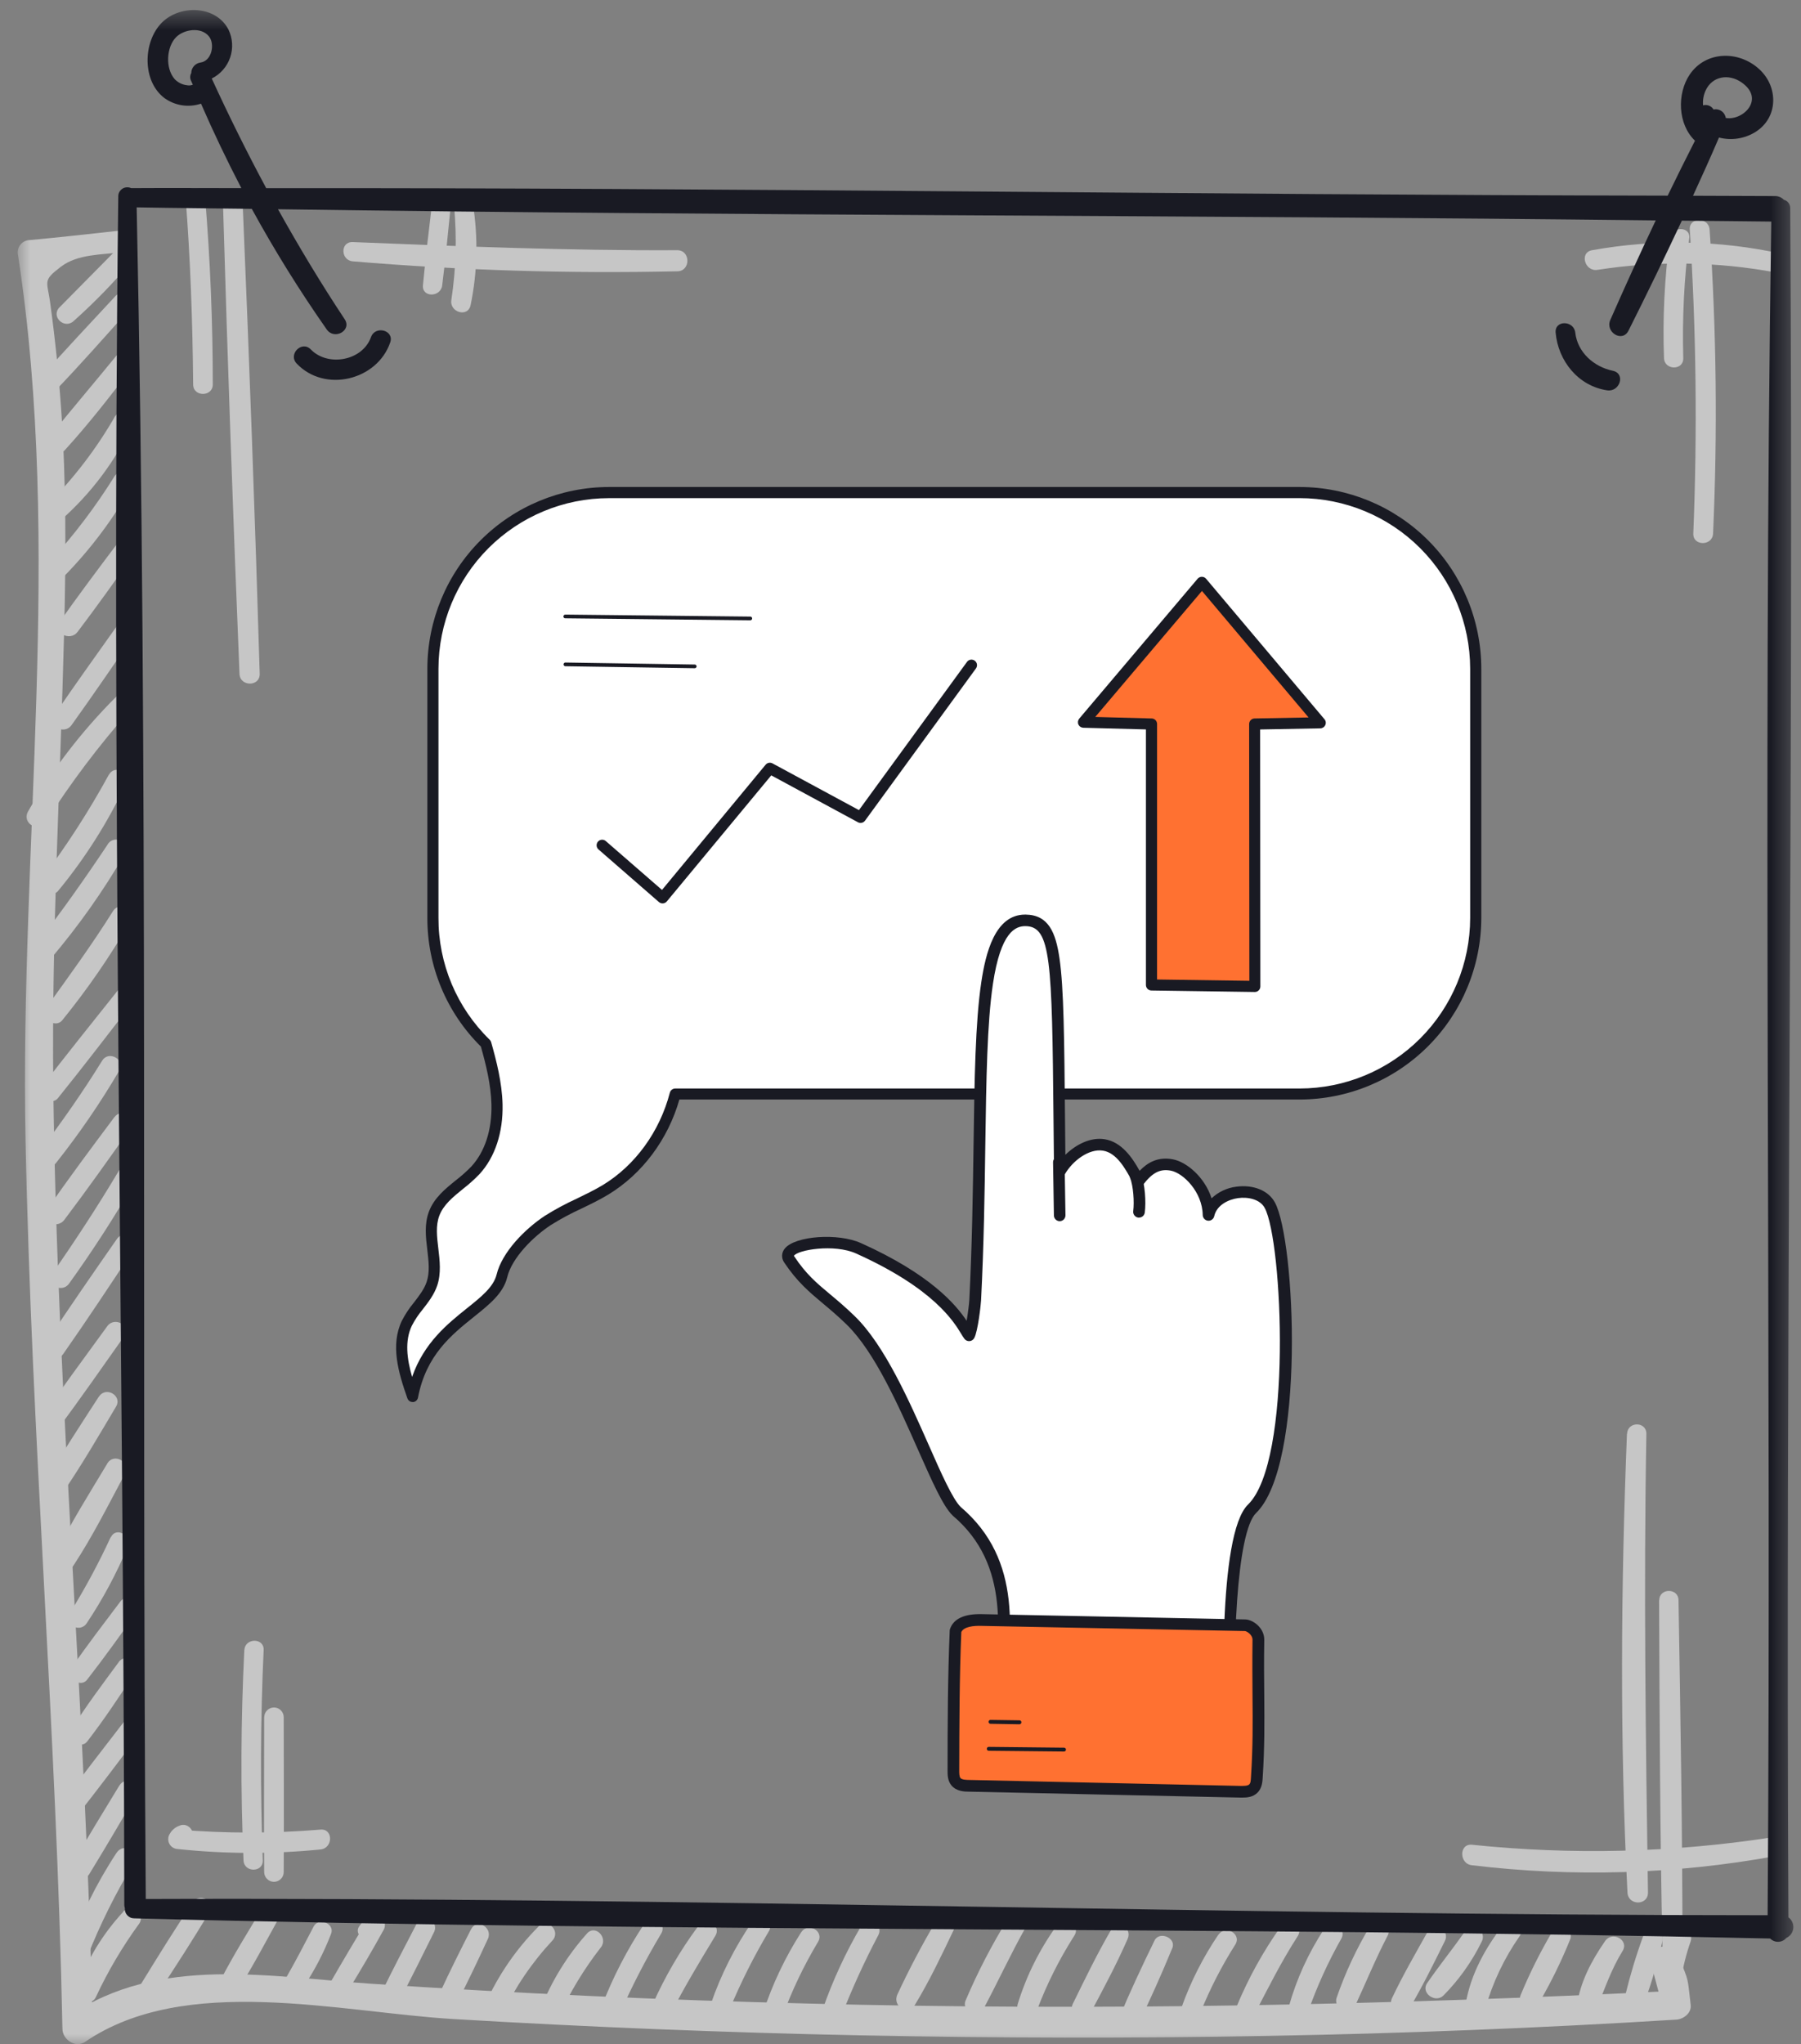 <svg width="89" height="101" viewBox="0 0 89 101" fill="none" xmlns="http://www.w3.org/2000/svg">
<rect x="0" y="0" width="89" height="101" fill="#808080" stroke="none"/>
<mask id="mask0_957_5026" style="mask-type:luminance" maskUnits="userSpaceOnUse" x="0" y="0" width="89" height="102">
<path d="M88.609 0.495H0.889V101.004H88.609V0.495Z" fill="white"/>
</mask>
<g mask="url(#mask0_957_5026)">
<path d="M6.026 11.385C4.511 11.55 2.995 11.723 1.48 11.861C1.387 11.862 1.296 11.884 1.212 11.925C1.129 11.967 1.056 12.027 1 12.101C0.943 12.175 0.904 12.26 0.885 12.352C0.867 12.443 0.869 12.537 0.893 12.627C3.105 27.08 0.969 41.822 1.262 56.367C1.557 71.005 2.795 85.605 3.085 100.242C3.085 100.775 3.726 101.221 4.21 100.889C9.169 97.502 16.768 99.427 22.401 99.764C29.106 100.163 35.819 100.432 42.538 100.571C55.968 100.847 69.418 100.626 82.837 99.793C83.181 99.772 83.588 99.484 83.55 99.079C83.377 97.653 83.49 97.986 82.939 96.647C82.602 95.83 81.252 96.184 81.589 97.017C81.77 97.704 81.952 98.391 82.136 99.079L82.85 98.366C68.525 99.079 54.204 99.369 39.866 98.997C32.688 98.823 25.522 98.498 18.369 98.022C13.374 97.684 7.841 96.594 3.447 99.597L4.572 100.244C4.272 84.695 2.814 69.201 2.633 53.656C2.548 46.159 2.983 38.699 3.169 31.211C3.261 27.536 3.276 23.848 3.019 20.178C2.899 18.453 2.722 16.736 2.488 15.026C2.34 13.861 2.073 13.893 3.015 13.175C3.838 12.547 5.04 12.59 6.022 12.462C6.688 12.372 6.711 11.318 6.022 11.391L6.026 11.385Z" fill="#C6C6C6"/>
<path d="M5.889 12.202C4.907 13.193 3.929 14.19 2.945 15.182C2.495 15.632 3.17 16.284 3.632 15.87C4.675 14.939 5.65 13.935 6.548 12.866C6.934 12.403 6.311 11.754 5.873 12.191L5.889 12.202Z" fill="#C6C6C6"/>
<path d="M5.705 14.63C4.478 15.957 3.23 17.266 2.04 18.625C1.628 19.099 2.292 19.769 2.727 19.312C3.986 18.004 5.175 16.645 6.381 15.306C6.791 14.851 6.125 14.179 5.705 14.63Z" fill="#C6C6C6"/>
<path d="M5.762 17.563C4.677 18.89 3.567 20.196 2.489 21.528C2.092 22.019 2.755 22.717 3.202 22.243C4.391 20.939 5.467 19.556 6.532 18.153C6.839 17.713 6.109 17.148 5.762 17.563Z" fill="#C6C6C6"/>
<path d="M5.705 20.536C4.779 22.155 3.641 23.644 2.321 24.963C1.859 25.42 2.559 26.1 3.035 25.677C4.502 24.376 5.691 22.792 6.531 21.02C6.783 20.474 6.027 20.007 5.713 20.544L5.705 20.536Z" fill="#C6C6C6"/>
<path d="M5.653 23.543C4.725 25.032 3.663 26.434 2.481 27.73C2.054 28.206 2.733 28.903 3.196 28.444C4.483 27.127 5.592 25.648 6.496 24.045C6.53 23.99 6.552 23.929 6.56 23.865C6.57 23.801 6.566 23.736 6.55 23.674C6.535 23.611 6.507 23.552 6.468 23.5C6.43 23.448 6.381 23.405 6.325 23.372C6.27 23.339 6.209 23.317 6.145 23.308C6.081 23.299 6.016 23.302 5.954 23.318C5.891 23.334 5.832 23.362 5.781 23.401C5.729 23.44 5.685 23.488 5.653 23.543Z" fill="#C6C6C6"/>
<path d="M5.719 26.962C4.786 28.2 3.856 29.443 2.961 30.71C2.581 31.25 3.452 31.729 3.834 31.222C4.771 29.985 5.67 28.724 6.568 27.458C6.938 26.937 6.092 26.467 5.719 26.962Z" fill="#C6C6C6"/>
<path d="M5.791 30.913C4.749 32.383 3.695 33.846 2.683 35.335C2.32 35.863 3.158 36.339 3.532 35.833C4.583 34.37 5.596 32.877 6.623 31.396C6.978 30.887 6.148 30.413 5.797 30.92L5.791 30.913Z" fill="#C6C6C6"/>
<path d="M5.731 34.438C4.039 36.127 2.577 38.031 1.382 40.101C1.061 40.679 1.903 41.16 2.262 40.615C3.499 38.676 4.885 36.837 6.409 35.115C6.823 34.663 6.17 33.995 5.731 34.438Z" fill="#C6C6C6"/>
<path d="M5.379 38.279C4.405 40.062 3.303 41.772 2.082 43.396C1.737 43.853 2.514 44.457 2.879 44.013C4.202 42.407 5.32 40.644 6.209 38.763C6.469 38.213 5.684 37.73 5.381 38.287L5.379 38.279Z" fill="#C6C6C6"/>
<path d="M5.325 41.72C4.2 43.407 3.031 45.067 1.783 46.67C1.388 47.174 2.071 47.895 2.497 47.383C3.872 45.768 5.099 44.034 6.164 42.2C6.478 41.656 5.669 41.194 5.327 41.711L5.325 41.72Z" fill="#C6C6C6"/>
<path d="M5.583 45.022C4.552 46.665 3.414 48.228 2.279 49.801C1.942 50.262 2.708 50.856 3.075 50.414C4.325 48.876 5.452 47.24 6.443 45.523C6.77 44.971 5.924 44.482 5.583 45.022Z" fill="#C6C6C6"/>
<path d="M5.803 48.962C4.559 50.525 3.308 52.079 2.09 53.663C1.753 54.104 2.511 54.693 2.863 54.26C4.091 52.738 5.279 51.184 6.477 49.639C6.849 49.163 6.188 48.48 5.803 48.962Z" fill="#C6C6C6"/>
<path d="M5.047 52.412C4.096 53.951 3.065 55.426 1.976 56.862C1.633 57.312 2.406 57.914 2.764 57.47C3.912 56.023 4.958 54.498 5.893 52.904C6.213 52.362 5.376 51.877 5.048 52.412H5.047Z" fill="#C6C6C6"/>
<path d="M5.663 55.186C4.529 56.706 3.385 58.224 2.319 59.784C1.953 60.317 2.794 60.774 3.172 60.283C4.312 58.775 5.411 57.222 6.498 55.683C6.86 55.171 6.023 54.708 5.663 55.195V55.186Z" fill="#C6C6C6"/>
<path d="M5.861 57.869C4.832 59.603 3.724 61.285 2.578 62.947C2.224 63.464 3.054 63.932 3.414 63.423C4.592 61.786 5.686 60.091 6.691 58.343C7.005 57.807 6.175 57.33 5.861 57.867V57.869Z" fill="#C6C6C6"/>
<path d="M5.773 61.225C4.583 62.936 3.393 64.642 2.252 66.388C1.893 66.941 2.756 67.425 3.127 66.898C4.316 65.201 5.468 63.455 6.614 61.723C6.971 61.19 6.129 60.712 5.773 61.225Z" fill="#C6C6C6"/>
<path d="M5.301 65.53C4.187 67.065 3.051 68.59 1.982 70.155C1.623 70.681 2.458 71.14 2.827 70.648C3.963 69.13 5.043 67.57 6.14 66.021C6.501 65.507 5.664 65.029 5.301 65.53Z" fill="#C6C6C6"/>
<path d="M4.889 69.003C3.997 70.384 3.089 71.754 2.272 73.184C1.946 73.761 2.796 74.237 3.145 73.699C4.068 72.341 4.894 70.916 5.733 69.506C6.059 68.96 5.229 68.482 4.889 69.011V69.003Z" fill="#C6C6C6"/>
<path d="M5.301 72.32C4.411 73.801 3.491 75.257 2.725 76.811C2.689 76.871 2.667 76.937 2.657 77.006C2.648 77.075 2.652 77.145 2.67 77.212C2.687 77.279 2.718 77.342 2.76 77.397C2.802 77.453 2.855 77.499 2.915 77.534C3.036 77.604 3.18 77.624 3.315 77.588C3.451 77.552 3.567 77.465 3.638 77.344C4.59 75.891 5.358 74.354 6.174 72.824C6.478 72.253 5.638 71.758 5.301 72.315V72.32Z" fill="#C6C6C6"/>
<path d="M5.471 75.95C4.875 77.245 4.198 78.502 3.446 79.713C3.115 80.253 3.939 80.726 4.286 80.206C5.077 79.02 5.753 77.762 6.303 76.447C6.541 75.885 5.732 75.394 5.473 75.972L5.471 75.95Z" fill="#C6C6C6"/>
<path d="M5.939 79.146C5.13 80.226 4.306 81.284 3.537 82.409C3.228 82.859 3.962 83.437 4.303 82.998C5.157 81.903 5.968 80.765 6.769 79.64C7.13 79.127 6.29 78.661 5.939 79.146Z" fill="#C6C6C6"/>
<path d="M5.866 82.13C5.069 83.212 4.25 84.299 3.535 85.438C3.242 85.914 3.966 86.495 4.315 86.04C5.166 84.943 5.932 83.773 6.694 82.617C7.044 82.089 6.218 81.639 5.861 82.13H5.866Z" fill="#C6C6C6"/>
<path d="M6.242 84.924C5.145 86.352 4.041 87.758 2.979 89.206C2.653 89.647 3.4 90.23 3.742 89.797C4.856 88.388 5.933 86.954 7.016 85.515C7.346 85.077 6.587 84.484 6.247 84.922L6.242 84.924Z" fill="#C6C6C6"/>
<path d="M5.902 88.219C5.114 89.509 4.327 90.8 3.571 92.106C3.253 92.651 4.087 93.136 4.414 92.599C5.202 91.312 5.968 90.011 6.732 88.704C7.046 88.169 6.222 87.692 5.902 88.228V88.219Z" fill="#C6C6C6"/>
<path d="M5.763 91.545C4.765 93.06 3.96 94.694 3.367 96.409C3.163 97.02 4.081 97.24 4.319 96.67C4.956 95.067 5.726 93.52 6.621 92.044C6.958 91.5 6.112 91.014 5.767 91.545H5.763Z" fill="#C6C6C6"/>
<path d="M6.1 94.456C5.072 95.558 4.284 96.86 3.786 98.281C3.59 98.829 4.484 99.217 4.736 98.682C5.33 97.407 6.046 96.193 6.874 95.056C7.211 94.595 6.477 94.043 6.086 94.452L6.1 94.456Z" fill="#C6C6C6"/>
<path d="M9.528 94.004C8.628 95.332 7.786 96.704 6.949 98.063C6.626 98.593 7.442 99.06 7.777 98.538C8.655 97.199 9.532 95.854 10.349 94.475C10.665 93.942 9.873 93.493 9.528 94V94.004Z" fill="#C6C6C6"/>
<path d="M12.964 94.278C12.25 95.468 11.52 96.633 10.889 97.858C10.823 97.971 10.805 98.106 10.838 98.232C10.864 98.325 10.916 98.409 10.989 98.473C11.062 98.537 11.152 98.578 11.248 98.591C11.344 98.604 11.441 98.589 11.528 98.547C11.616 98.505 11.689 98.439 11.739 98.356C12.481 97.195 13.121 95.965 13.789 94.761C13.836 94.679 13.858 94.585 13.852 94.491C13.846 94.397 13.812 94.307 13.754 94.232C13.697 94.157 13.618 94.101 13.529 94.071C13.439 94.041 13.343 94.038 13.252 94.063C13.191 94.079 13.134 94.108 13.085 94.146C13.035 94.185 12.993 94.233 12.963 94.288L12.964 94.278Z" fill="#C6C6C6"/>
<path d="M15.502 95.188C15.052 96.052 14.608 96.906 14.124 97.75C13.81 98.297 14.614 98.752 14.959 98.237C15.528 97.398 15.999 96.496 16.363 95.549C16.556 95.049 15.75 94.713 15.502 95.188Z" fill="#C6C6C6"/>
<path d="M18.494 95.718L18.684 95.575L18.153 94.882C17.549 95.863 16.964 96.854 16.386 97.855C16.353 97.91 16.332 97.971 16.323 98.034C16.314 98.098 16.318 98.162 16.334 98.224C16.351 98.286 16.379 98.344 16.418 98.395C16.457 98.445 16.506 98.488 16.562 98.52C16.617 98.551 16.679 98.571 16.742 98.579C16.806 98.587 16.87 98.582 16.932 98.564C16.994 98.546 17.051 98.517 17.101 98.477C17.151 98.437 17.192 98.387 17.223 98.331C17.823 97.349 18.413 96.35 18.964 95.346C19.155 95.009 18.836 94.511 18.435 94.657C18.159 94.748 17.922 94.929 17.76 95.17C17.443 95.581 18.145 96.121 18.474 95.727L18.494 95.718Z" fill="#C6C6C6"/>
<path d="M20.618 94.999C20.028 96.147 19.414 97.287 18.863 98.452C18.601 99.005 19.393 99.49 19.693 98.928C20.308 97.793 20.868 96.628 21.446 95.475C21.721 94.925 20.902 94.439 20.618 94.999Z" fill="#C6C6C6"/>
<path d="M23.282 95.319C22.752 96.354 22.233 97.394 21.746 98.45C21.484 99.013 22.302 99.519 22.595 98.947C23.123 97.91 23.623 96.859 24.11 95.803C24.365 95.251 23.568 94.763 23.282 95.327V95.319Z" fill="#C6C6C6"/>
<path d="M26.616 95.188C25.505 96.304 24.608 97.614 23.967 99.053C23.73 99.616 24.53 100.124 24.814 99.548C25.448 98.207 26.286 96.971 27.297 95.885C27.73 95.428 27.06 94.743 26.608 95.195L26.616 95.188Z" fill="#C6C6C6"/>
<path d="M29.002 95.544C28.022 96.642 27.245 97.906 26.709 99.276C26.513 99.794 27.362 100.156 27.609 99.656C28.167 98.437 28.864 97.287 29.688 96.229C30.074 95.75 29.413 95.064 29.002 95.544Z" fill="#C6C6C6"/>
<path d="M31.838 95.061C30.991 96.334 30.287 97.697 29.738 99.125C29.542 99.639 30.404 100.008 30.63 99.501C31.227 98.141 31.909 96.82 32.671 95.545C32.996 95.01 32.176 94.541 31.838 95.07V95.061Z" fill="#C6C6C6"/>
<path d="M34.506 95.17C33.618 96.369 32.864 97.662 32.256 99.025C31.993 99.604 32.819 100.115 33.125 99.532C33.807 98.207 34.568 96.935 35.344 95.662C35.682 95.11 34.873 94.685 34.506 95.17Z" fill="#C6C6C6"/>
<path d="M37.189 94.932C36.321 96.193 35.628 97.565 35.129 99.013C34.916 99.61 35.844 99.838 36.062 99.271C36.614 97.94 37.263 96.65 38.003 95.413C38.31 94.875 37.525 94.456 37.189 94.932Z" fill="#C6C6C6"/>
<path d="M39.596 95.47C38.803 96.707 38.171 98.039 37.714 99.436C37.522 100.032 38.428 100.266 38.645 99.692C39.117 98.391 39.713 97.139 40.424 95.953C40.747 95.423 39.925 94.949 39.596 95.478V95.47Z" fill="#C6C6C6"/>
<path d="M42.57 95.144C41.794 96.465 41.149 97.859 40.646 99.306C40.444 99.915 41.359 100.13 41.598 99.566C42.124 98.221 42.725 96.906 43.398 95.629C43.693 95.091 42.879 94.616 42.578 95.153L42.57 95.144Z" fill="#C6C6C6"/>
<path d="M46.269 94.901C45.567 96.087 44.925 97.305 44.344 98.555C44.086 99.133 44.873 99.63 45.213 99.063C45.926 97.888 46.526 96.628 47.115 95.391C47.374 94.834 46.594 94.352 46.277 94.901H46.269Z" fill="#C6C6C6"/>
<path d="M49.848 94.744C49.031 96.06 48.316 97.436 47.711 98.862C47.501 99.38 48.353 99.729 48.611 99.242C49.325 97.908 49.948 96.542 50.69 95.229C50.721 95.175 50.741 95.115 50.749 95.053C50.757 94.991 50.753 94.928 50.737 94.867C50.72 94.807 50.692 94.75 50.654 94.7C50.616 94.651 50.568 94.609 50.514 94.578C50.46 94.547 50.4 94.526 50.338 94.518C50.276 94.51 50.212 94.514 50.152 94.531C50.092 94.547 50.035 94.575 49.985 94.613C49.935 94.651 49.894 94.699 49.863 94.753L49.848 94.744Z" fill="#C6C6C6"/>
<path d="M52.23 95.134C51.377 96.312 50.723 97.622 50.296 99.013C50.11 99.646 51.032 99.864 51.262 99.279C51.745 98.01 52.356 96.794 53.086 95.649C53.44 95.109 52.594 94.636 52.23 95.149V95.134Z" fill="#C6C6C6"/>
<path d="M54.923 95.329C54.229 96.519 53.627 97.765 53.021 99C52.744 99.563 53.572 100.062 53.872 99.496C54.519 98.286 55.175 97.063 55.725 95.803C55.962 95.265 55.23 94.79 54.916 95.327L54.923 95.329Z" fill="#C6C6C6"/>
<path d="M57.054 95.884C56.438 97.143 55.843 98.413 55.303 99.709C55.089 100.225 55.962 100.591 56.21 100.091C56.831 98.836 57.399 97.549 57.932 96.257C58.141 95.756 57.292 95.398 57.054 95.884Z" fill="#C6C6C6"/>
<path d="M60.212 95.589C59.46 96.698 58.851 97.896 58.399 99.157C58.192 99.756 59.112 99.976 59.334 99.414C59.801 98.256 60.373 97.142 61.042 96.088C61.379 95.562 60.551 95.089 60.212 95.6V95.589Z" fill="#C6C6C6"/>
<path d="M63.297 95.188C62.423 96.419 61.69 97.745 61.113 99.14C60.911 99.653 61.748 99.997 62.002 99.512C62.677 98.212 63.327 96.91 64.127 95.672C64.465 95.149 63.651 94.681 63.297 95.197V95.188Z" fill="#C6C6C6"/>
<path d="M65.434 95.317C64.66 96.495 64.072 97.785 63.691 99.142C63.534 99.763 64.405 99.979 64.642 99.401C65.081 98.155 65.628 96.951 66.277 95.801C66.593 95.267 65.772 94.788 65.444 95.325L65.434 95.317Z" fill="#C6C6C6"/>
<path d="M67.715 95.154C67.035 96.281 66.477 97.477 66.049 98.722C65.881 99.254 66.725 99.63 66.968 99.109C67.505 97.953 67.98 96.778 68.571 95.649C68.863 95.086 68.036 94.599 67.721 95.154H67.715Z" fill="#C6C6C6"/>
<path d="M70.565 95.423C69.957 96.51 69.328 97.594 68.793 98.722C68.522 99.297 69.323 99.792 69.659 99.229C70.294 98.155 70.849 97.024 71.4 95.91C71.676 95.359 70.872 94.875 70.565 95.423Z" fill="#C6C6C6"/>
<path d="M72.373 95.466C71.774 96.315 71.117 97.13 70.528 97.984C70.19 98.472 70.923 98.997 71.329 98.603C72.097 97.828 72.734 96.932 73.214 95.953C73.279 95.842 73.296 95.71 73.264 95.586C73.231 95.462 73.15 95.356 73.04 95.292C72.929 95.227 72.797 95.209 72.673 95.242C72.611 95.257 72.552 95.285 72.5 95.323C72.449 95.362 72.406 95.41 72.373 95.466Z" fill="#C6C6C6"/>
<path d="M74.313 95.075C73.413 96.228 72.685 97.53 72.433 98.988C72.326 99.611 73.201 99.877 73.397 99.252C73.757 97.977 74.327 96.771 75.085 95.684C75.413 95.234 74.656 94.642 74.309 95.084L74.313 95.075Z" fill="#C6C6C6"/>
<path d="M76.701 95.458C76.11 96.46 75.59 97.503 75.146 98.578C74.932 99.112 75.777 99.43 76.057 98.962C76.643 97.957 77.156 96.912 77.591 95.833C77.807 95.315 76.973 94.994 76.701 95.458Z" fill="#C6C6C6"/>
<path d="M79.319 95.91C78.66 96.862 78.064 97.965 77.93 99.122C77.861 99.726 78.706 99.713 78.898 99.252C79.305 98.272 79.612 97.321 80.177 96.412C80.527 95.863 79.681 95.394 79.319 95.91Z" fill="#C6C6C6"/>
<path d="M81.194 95.686C80.849 96.631 80.558 97.594 80.321 98.572C80.292 98.699 80.314 98.833 80.381 98.945C80.431 99.029 80.504 99.096 80.592 99.139C80.679 99.182 80.777 99.2 80.874 99.189C80.971 99.178 81.062 99.14 81.138 99.078C81.214 99.017 81.27 98.935 81.301 98.843C81.638 97.895 81.919 96.928 82.143 95.947C82.302 95.329 81.396 95.089 81.191 95.686H81.194Z" fill="#C6C6C6"/>
<path d="M82.664 95.552C82.31 96.212 82.108 96.942 82.071 97.69C82.038 98.252 82.993 98.404 83.073 97.826C83.171 97.178 83.33 96.541 83.548 95.923C83.728 95.405 82.922 95.075 82.664 95.552Z" fill="#C6C6C6"/>
<path d="M9.172 9.754C9.409 12.83 9.518 15.912 9.545 18.997C9.545 19.62 10.513 19.62 10.515 18.997C10.515 15.905 10.388 12.825 10.135 9.754C10.085 9.14 9.122 9.133 9.183 9.754H9.172Z" fill="#C6C6C6"/>
<path d="M11.023 10.189C11.248 17.891 11.519 25.594 11.835 33.297C11.86 33.936 12.847 33.941 12.834 33.297C12.604 25.593 12.325 17.89 11.997 10.189C11.971 9.571 11.014 9.566 11.045 10.189H11.023Z" fill="#C6C6C6"/>
<path d="M80.399 70.843C80.102 78.392 80.04 85.969 80.425 93.517C80.459 94.162 81.438 94.171 81.438 93.517C81.325 85.955 81.224 78.405 81.359 70.843C81.359 70.226 80.426 70.232 80.407 70.843H80.399Z" fill="#C6C6C6"/>
<path d="M81.988 79.073C82.012 84.851 82.031 90.629 82.157 96.398C82.172 97.029 83.14 97.034 83.142 96.398C83.142 90.621 83.045 84.843 82.947 79.073C82.947 78.457 81.996 78.454 81.996 79.073H81.988Z" fill="#C6C6C6"/>
<path d="M87.481 90.8C82.603 91.545 77.65 91.663 72.743 91.152C72.092 91.084 72.101 92.104 72.743 92.165C77.733 92.765 82.784 92.614 87.729 91.715C88.341 91.605 88.076 90.71 87.481 90.8Z" fill="#C6C6C6"/>
<path d="M82.518 11.776C82.255 13.738 82.158 15.718 82.23 17.697C82.257 18.307 83.199 18.313 83.182 17.697C83.127 15.718 83.225 13.739 83.477 11.776C83.558 11.165 82.594 11.171 82.526 11.776H82.518Z" fill="#C6C6C6"/>
<path d="M83.503 11.345C83.823 16.344 83.881 21.357 83.678 26.362C83.652 26.992 84.629 26.99 84.655 26.362C84.879 21.357 84.822 16.343 84.484 11.345C84.44 10.719 83.463 10.715 83.503 11.345Z" fill="#C6C6C6"/>
<path d="M88.051 12.54C84.968 11.866 81.783 11.806 78.677 12.363C78.037 12.475 78.313 13.434 78.943 13.334C81.877 12.878 84.866 12.923 87.785 13.468C88.386 13.58 88.653 12.68 88.042 12.54H88.051Z" fill="#C6C6C6"/>
<path d="M21.351 10.049C21.189 11.399 21.03 12.742 20.901 14.093C20.844 14.716 21.787 14.695 21.853 14.093C22.021 12.743 22.154 11.393 22.285 10.049C22.344 9.438 21.407 9.454 21.334 10.049H21.351Z" fill="#C6C6C6"/>
<path d="M22.441 10.189C22.582 11.735 22.536 13.291 22.304 14.825C22.208 15.432 23.119 15.705 23.255 15.082C23.597 13.431 23.635 11.731 23.367 10.066C23.282 9.547 22.415 9.663 22.447 10.189H22.441Z" fill="#C6C6C6"/>
<path d="M17.428 12.913C22.76 13.361 28.113 13.525 33.463 13.406C34.138 13.406 34.138 12.361 33.463 12.363C28.113 12.39 22.776 12.173 17.428 11.961C16.809 11.938 16.828 12.858 17.428 12.913Z" fill="#C6C6C6"/>
<path d="M12.073 81.53C11.902 84.996 11.883 88.459 12.034 91.927C12.06 92.531 13.003 92.537 12.986 91.927C12.86 88.459 12.867 84.996 13.029 81.53C13.057 80.919 12.111 80.921 12.077 81.53H12.073Z" fill="#C6C6C6"/>
<path d="M13.055 84.851C13.055 87.401 13.036 89.953 13.055 92.501C13.055 92.629 13.106 92.752 13.197 92.842C13.287 92.933 13.41 92.984 13.538 92.984C13.666 92.984 13.789 92.933 13.879 92.842C13.97 92.752 14.021 92.629 14.021 92.501C14.037 89.951 14.021 87.399 14.021 84.851C14.021 84.723 13.97 84.601 13.88 84.511C13.789 84.42 13.667 84.37 13.539 84.37C13.411 84.37 13.289 84.42 13.199 84.511C13.108 84.601 13.058 84.723 13.058 84.851H13.055Z" fill="#C6C6C6"/>
<path d="M8.818 90.228C8.624 90.312 8.465 90.462 8.368 90.65C8.33 90.724 8.311 90.805 8.313 90.888C8.315 90.97 8.337 91.051 8.379 91.122C8.421 91.193 8.479 91.253 8.55 91.295C8.621 91.338 8.702 91.361 8.784 91.364C11.129 91.612 13.493 91.619 15.84 91.385C16.461 91.323 16.475 90.351 15.84 90.403C13.492 90.598 11.132 90.598 8.784 90.403L9.213 91.143C9.243 91.112 9.275 91.081 9.307 91.052C9.847 90.757 9.369 89.944 8.832 90.228H8.818Z" fill="#C6C6C6"/>
<path d="M88.379 94.738C88.231 66.589 88.643 38.437 88.467 10.292C88.469 10.197 88.44 10.103 88.384 10.026C88.327 9.95 88.246 9.895 88.153 9.871C88.096 9.811 88.027 9.764 87.951 9.733C87.874 9.7 87.79 9.685 87.707 9.688C86.357 9.688 85.017 9.673 83.663 9.673C84.099 8.721 84.533 7.769 84.947 6.796C85.25 6.875 85.566 6.891 85.875 6.844C86.184 6.797 86.481 6.688 86.747 6.523C87.884 5.81 87.893 4.292 86.933 3.415C85.926 2.491 84.303 2.506 83.502 3.681C82.86 4.632 82.91 6.143 83.761 6.952C83.303 7.852 82.853 8.757 82.411 9.668C59.337 9.63 36.242 9.27 13.156 9.299C12.204 7.526 11.307 5.72 10.464 3.88C10.892 3.667 11.218 3.295 11.373 2.843C11.528 2.391 11.499 1.897 11.292 1.466C10.673 0.258 8.891 0.22 7.995 1.121C7.058 2.072 7.015 4.014 8.133 4.851C8.391 5.035 8.688 5.156 9.001 5.203C9.313 5.25 9.633 5.222 9.933 5.122C10.551 6.54 11.216 7.931 11.927 9.297C10.117 9.297 8.306 9.285 6.494 9.297H6.482C6.414 9.265 6.339 9.251 6.265 9.256C6.19 9.259 6.117 9.282 6.054 9.321C5.99 9.361 5.938 9.416 5.901 9.481C5.864 9.546 5.845 9.62 5.845 9.695C5.497 37.834 6.108 65.998 6.142 94.141C6.145 94.19 6.154 94.238 6.17 94.284C6.164 94.348 6.171 94.412 6.191 94.472C6.212 94.533 6.245 94.588 6.288 94.636C6.331 94.683 6.383 94.721 6.441 94.748C6.499 94.775 6.563 94.788 6.627 94.788C33.568 95.501 60.535 95.179 87.478 95.785C87.531 95.839 87.594 95.881 87.664 95.909C87.734 95.937 87.808 95.95 87.883 95.948C87.958 95.945 88.032 95.927 88.099 95.894C88.167 95.861 88.227 95.814 88.275 95.757C88.369 95.714 88.451 95.647 88.511 95.564C88.572 95.48 88.609 95.381 88.62 95.278C88.63 95.175 88.614 95.071 88.572 94.977C88.53 94.882 88.464 94.8 88.38 94.739L88.379 94.738ZM84.285 4.475C84.611 3.761 85.419 3.637 86.04 4.057C87.253 4.877 86.145 5.978 85.282 5.829C85.272 5.76 85.248 5.695 85.211 5.635C85.157 5.547 85.076 5.478 84.98 5.438C84.884 5.398 84.778 5.388 84.677 5.41C84.626 5.323 84.547 5.256 84.452 5.22C84.359 5.183 84.257 5.178 84.161 5.206C84.138 4.956 84.181 4.704 84.285 4.475ZM9.518 4.199C9.513 4.198 9.508 4.198 9.503 4.199C9.498 4.198 9.493 4.198 9.488 4.199C9.406 4.225 9.319 4.229 9.236 4.211C9.007 4.185 8.795 4.08 8.636 3.914C8.16 3.381 8.218 2.322 8.707 1.831C9.102 1.447 9.932 1.314 10.325 1.797C10.636 2.182 10.461 3.022 9.902 3.091C9.777 3.11 9.663 3.173 9.581 3.268C9.498 3.364 9.452 3.485 9.452 3.611C9.421 3.664 9.403 3.724 9.4 3.785C9.396 3.846 9.406 3.907 9.43 3.964C9.46 4.032 9.492 4.097 9.521 4.166C9.519 4.177 9.518 4.188 9.518 4.199ZM17.033 15.774C15.857 14 14.766 12.185 13.738 10.339C36.429 10.665 59.127 10.629 81.821 10.89C81.047 12.524 80.299 14.163 79.577 15.808C79.311 16.412 80.172 16.95 80.477 16.335C81.377 14.543 82.256 12.732 83.112 10.903C84.585 10.922 86.06 10.926 87.532 10.948C87.109 38.839 87.547 66.748 87.351 94.635C60.636 94.635 33.914 93.735 7.204 93.833C6.992 65.978 7.338 38.096 6.754 10.246C8.656 10.282 10.547 10.292 12.443 10.32C13.567 12.374 14.804 14.365 16.148 16.282C16.527 16.819 17.4 16.325 17.033 15.774Z" fill="#191A23"/>
<path d="M15.358 17.266C14.914 16.809 14.225 17.504 14.66 17.963C16.049 19.426 18.643 18.793 19.285 16.916C19.489 16.317 18.549 16.066 18.333 16.657C17.917 17.831 16.204 18.139 15.358 17.266Z" fill="#191A23"/>
<path d="M79.43 19.288C80.05 19.372 80.346 18.456 79.698 18.32C78.773 18.127 77.957 17.42 77.845 16.435C77.778 15.827 76.822 15.805 76.875 16.435C76.996 17.825 77.986 19.079 79.43 19.288Z" fill="#191A23"/>
</g>
<path d="M64.226 24.338H30.09C27.784 24.338 25.571 25.255 23.94 26.886C22.308 28.517 21.392 30.73 21.392 33.037V45.356C21.39 46.514 21.621 47.66 22.07 48.728C22.52 49.795 23.178 50.762 24.008 51.57C24.284 52.554 24.534 53.552 24.558 54.573C24.586 55.744 24.282 56.968 23.489 57.83C22.814 58.561 21.807 59.035 21.454 59.967C21.038 61.057 21.715 62.33 21.341 63.432C21.095 64.169 20.43 64.69 20.097 65.392C19.565 66.517 19.973 67.835 20.386 69.007C21.078 65.341 24.373 64.801 24.8 63.044C25.055 62 26.187 60.883 27.087 60.296C27.987 59.708 29.012 59.344 29.928 58.786C31.64 57.745 32.865 55.989 33.367 54.054H64.226C66.533 54.054 68.746 53.138 70.377 51.506C72.008 49.875 72.925 47.663 72.925 45.356V33.037C72.925 30.73 72.008 28.517 70.377 26.886C68.746 25.255 66.533 24.338 64.226 24.338Z" fill="white"/>
<path d="M20.391 69.276C20.334 69.277 20.279 69.259 20.232 69.226C20.186 69.193 20.151 69.147 20.132 69.093C19.682 67.814 19.289 66.464 19.855 65.268C20.023 64.941 20.227 64.633 20.463 64.35C20.721 64.013 20.964 63.702 21.085 63.338C21.247 62.854 21.183 62.325 21.116 61.755C21.04 61.129 20.963 60.481 21.199 59.861C21.455 59.186 22.002 58.745 22.531 58.317C22.799 58.11 23.053 57.885 23.289 57.642C23.964 56.912 24.314 55.823 24.286 54.576C24.262 53.583 24.008 52.58 23.764 51.712C22.923 50.881 22.256 49.89 21.802 48.799C21.348 47.707 21.116 46.536 21.119 45.353V33.037C21.122 30.658 22.068 28.377 23.75 26.695C25.432 25.013 27.713 24.067 30.092 24.064H64.228C66.607 24.067 68.888 25.013 70.57 26.695C72.252 28.377 73.198 30.658 73.201 33.037V45.356C73.198 47.735 72.252 50.015 70.57 51.697C68.888 53.38 66.607 54.326 64.228 54.329H33.573C33.01 56.302 31.739 58.004 30.068 59.021C29.632 59.286 29.168 59.509 28.718 59.725C28.206 59.96 27.709 60.227 27.23 60.525C26.349 61.101 25.297 62.154 25.068 63.102C24.874 63.902 24.199 64.442 23.417 65.069C22.308 65.958 21.055 66.965 20.657 69.054C20.646 69.114 20.616 69.168 20.571 69.209C20.526 69.25 20.469 69.274 20.408 69.279L20.391 69.276ZM30.092 24.614C27.859 24.617 25.718 25.506 24.139 27.085C22.56 28.664 21.672 30.805 21.668 33.038V45.357C21.665 46.479 21.887 47.59 22.322 48.624C22.757 49.658 23.396 50.593 24.2 51.376C24.235 51.409 24.26 51.451 24.272 51.497C24.531 52.414 24.808 53.483 24.835 54.567C24.867 55.956 24.462 57.182 23.694 58.016C23.44 58.28 23.167 58.524 22.877 58.748C22.384 59.148 21.917 59.527 21.713 60.062C21.524 60.554 21.591 61.108 21.661 61.694C21.731 62.28 21.808 62.916 21.607 63.517C21.456 63.967 21.172 64.334 20.897 64.689C20.686 64.941 20.503 65.215 20.351 65.507C19.993 66.263 20.11 67.146 20.365 68.036C20.951 66.348 22.116 65.413 23.079 64.641C23.782 64.079 24.389 63.592 24.541 62.975C24.808 61.875 25.936 60.725 26.938 60.067C27.436 59.756 27.954 59.477 28.488 59.233C28.923 59.022 29.373 58.805 29.787 58.557C31.395 57.579 32.6 55.915 33.102 53.991C33.118 53.932 33.152 53.88 33.2 53.843C33.248 53.806 33.307 53.785 33.368 53.785H64.228C66.462 53.781 68.603 52.892 70.182 51.312C71.761 49.731 72.649 47.59 72.651 45.356V33.037C72.647 30.804 71.758 28.663 70.179 27.084C68.6 25.505 66.459 24.616 64.226 24.613L30.092 24.614Z" fill="#191A23"/>
<path d="M37.076 30.65L27.932 30.552C27.92 30.552 27.908 30.549 27.897 30.545C27.886 30.54 27.876 30.533 27.867 30.525C27.859 30.516 27.852 30.506 27.848 30.495C27.844 30.483 27.841 30.471 27.842 30.459C27.843 30.435 27.853 30.413 27.87 30.396C27.887 30.379 27.91 30.369 27.934 30.368L37.078 30.467C37.102 30.467 37.125 30.477 37.142 30.494C37.16 30.511 37.169 30.534 37.169 30.558C37.169 30.583 37.16 30.606 37.142 30.623C37.125 30.64 37.102 30.65 37.078 30.65H37.076Z" fill="#191A23"/>
<path d="M34.332 33.018L27.932 32.92C27.909 32.917 27.888 32.907 27.873 32.89C27.858 32.873 27.85 32.851 27.85 32.828C27.85 32.805 27.858 32.783 27.873 32.767C27.888 32.75 27.909 32.739 27.932 32.736L34.333 32.836C34.345 32.835 34.357 32.838 34.368 32.843C34.379 32.847 34.389 32.854 34.397 32.863C34.406 32.871 34.412 32.881 34.417 32.893C34.421 32.904 34.423 32.916 34.423 32.928C34.423 32.952 34.413 32.975 34.396 32.991C34.379 33.008 34.356 33.018 34.332 33.018Z" fill="#191A23"/>
<path d="M56.905 35.774V48.669L62.016 48.742L62.005 35.774L65.249 35.714L59.397 28.774L53.545 35.685L56.905 35.774Z" fill="#FF7131"/>
<path d="M62.016 49.016L56.899 48.943C56.827 48.942 56.758 48.913 56.707 48.862C56.657 48.81 56.628 48.741 56.628 48.669V36.042L53.535 35.96C53.484 35.958 53.434 35.942 53.39 35.913C53.347 35.885 53.313 35.845 53.291 35.798C53.27 35.75 53.263 35.698 53.27 35.647C53.278 35.596 53.3 35.548 53.333 35.508L59.183 28.596C59.209 28.566 59.241 28.542 59.277 28.525C59.313 28.509 59.352 28.5 59.392 28.5C59.432 28.5 59.472 28.509 59.508 28.525C59.544 28.542 59.576 28.567 59.602 28.598L65.451 35.538C65.485 35.577 65.507 35.626 65.514 35.677C65.521 35.728 65.513 35.781 65.492 35.828C65.47 35.875 65.436 35.915 65.392 35.944C65.349 35.972 65.299 35.988 65.247 35.989L62.272 36.044L62.283 48.742C62.283 48.815 62.254 48.886 62.201 48.938C62.152 48.986 62.085 49.015 62.016 49.016ZM57.178 48.399L61.74 48.464L61.729 35.775C61.729 35.703 61.757 35.634 61.807 35.583C61.857 35.531 61.926 35.502 61.998 35.501L64.666 35.451L59.397 29.2L54.123 35.426L56.913 35.501C56.984 35.502 57.052 35.532 57.102 35.583C57.152 35.634 57.179 35.703 57.179 35.774L57.178 48.399Z" fill="#191A23"/>
<path d="M32.742 44.639C32.676 44.639 32.612 44.615 32.562 44.572L29.569 41.966C29.517 41.917 29.486 41.851 29.483 41.78C29.479 41.709 29.503 41.639 29.55 41.586C29.596 41.532 29.662 41.498 29.733 41.492C29.804 41.486 29.874 41.507 29.929 41.552L32.714 43.973L37.835 37.785C37.875 37.737 37.93 37.704 37.992 37.692C38.053 37.68 38.117 37.69 38.172 37.719L42.447 40.029L47.778 32.716C47.798 32.685 47.824 32.659 47.855 32.638C47.886 32.618 47.921 32.604 47.958 32.597C47.994 32.59 48.032 32.591 48.068 32.6C48.104 32.608 48.138 32.623 48.168 32.645C48.198 32.667 48.224 32.695 48.243 32.727C48.262 32.759 48.274 32.794 48.279 32.831C48.284 32.868 48.281 32.905 48.271 32.941C48.261 32.977 48.244 33.01 48.221 33.039L42.749 40.548C42.709 40.604 42.65 40.642 42.584 40.656C42.517 40.671 42.447 40.659 42.389 40.625L38.114 38.312L32.953 44.54C32.93 44.568 32.901 44.591 32.869 44.608C32.836 44.625 32.801 44.635 32.764 44.638L32.742 44.639Z" fill="#191A23"/>
<path d="M48.974 86.226C50.008 86.243 51.041 86.26 52.075 86.282C54.687 86.338 57.298 86.404 59.909 86.479L60.837 86.506C60.612 82.575 60.667 75.721 61.872 74.552C64.165 72.326 63.729 61.345 62.749 59.546C62.174 58.492 60.005 58.767 59.722 60.03C59.7 58.713 58.623 57.697 57.906 57.563C57.19 57.429 56.728 57.752 56.259 58.357C55.855 57.583 55.367 56.706 54.546 56.573C53.724 56.44 52.806 57.113 52.368 57.876C52.255 47.681 52.408 45.501 50.68 45.475C47.788 45.432 48.712 53.983 48.187 64.25C48.173 64.535 48.02 65.737 47.888 65.986C47.581 65.592 46.906 63.702 42.429 61.684C41.128 61.097 38.523 61.503 38.996 62.221C39.924 63.631 40.745 63.988 42.033 65.246C44.428 67.576 46.178 73.618 47.267 74.678C50.915 77.762 49.309 82.532 48.974 86.226Z" fill="white"/>
<path d="M60.838 86.794H60.829L59.901 86.767C57.101 86.687 54.539 86.623 52.07 86.57C51.161 86.55 50.252 86.535 49.343 86.52L48.97 86.514C48.931 86.513 48.892 86.504 48.856 86.488C48.82 86.471 48.788 86.448 48.761 86.418C48.735 86.389 48.715 86.354 48.702 86.317C48.689 86.279 48.685 86.239 48.688 86.2C48.75 85.519 48.852 84.818 48.96 84.075C49.422 80.907 49.946 77.316 47.087 74.894L47.073 74.88C46.593 74.414 46.06 73.193 45.373 71.651C44.418 69.49 43.228 66.799 41.838 65.447C41.401 65.022 41.027 64.708 40.663 64.404C39.979 63.83 39.389 63.334 38.751 62.379C38.678 62.275 38.642 62.149 38.649 62.022C38.657 61.895 38.708 61.774 38.793 61.679C39.319 61.062 41.423 60.917 42.543 61.422C45.954 62.953 47.226 64.446 47.769 65.263C47.833 64.883 47.89 64.431 47.901 64.235C48.039 61.519 48.076 58.891 48.11 56.571C48.156 53.318 48.196 50.51 48.493 48.528C48.708 47.094 49.168 45.191 50.66 45.191H50.687C51.812 45.208 52.172 46.07 52.358 47.36C52.57 48.832 52.593 51.266 52.63 55.298C52.635 55.856 52.64 56.443 52.647 57.061C53.175 56.546 53.896 56.18 54.592 56.292C55.425 56.427 55.95 57.192 56.316 57.852C56.704 57.448 57.216 57.143 57.959 57.284C58.634 57.41 59.534 58.159 59.872 59.21C60.208 58.893 60.638 58.692 61.097 58.636C61.932 58.524 62.68 58.823 63 59.413C64.025 61.291 64.513 72.391 62.071 74.762C61.119 75.686 60.841 81.452 61.123 86.493C61.125 86.532 61.119 86.572 61.105 86.608C61.092 86.645 61.071 86.678 61.044 86.707C61.017 86.735 60.985 86.758 60.949 86.773C60.913 86.789 60.875 86.797 60.836 86.797L60.838 86.794ZM49.292 85.943H49.352C50.262 85.958 51.172 85.973 52.082 85.993C54.557 86.046 57.115 86.111 59.918 86.19L60.535 86.208C60.456 84.448 60.148 75.823 61.672 74.344C63.883 72.198 63.379 61.3 62.497 59.684C62.265 59.255 61.667 59.132 61.179 59.201C60.714 59.266 60.128 59.538 60.004 60.092C59.989 60.161 59.949 60.222 59.892 60.263C59.835 60.305 59.764 60.324 59.694 60.317C59.624 60.31 59.559 60.277 59.511 60.225C59.463 60.173 59.436 60.105 59.435 60.035C59.416 58.893 58.471 57.96 57.86 57.844C57.33 57.745 56.96 57.932 56.493 58.533C56.464 58.571 56.425 58.601 56.381 58.62C56.336 58.639 56.288 58.647 56.24 58.643C56.192 58.638 56.146 58.622 56.106 58.595C56.066 58.568 56.033 58.532 56.011 58.489C55.594 57.689 55.166 56.962 54.507 56.856C53.811 56.744 53.004 57.359 52.623 58.019C52.592 58.074 52.544 58.117 52.485 58.142C52.427 58.166 52.362 58.171 52.301 58.155C52.24 58.139 52.185 58.103 52.147 58.053C52.108 58.003 52.087 57.941 52.087 57.878C52.077 56.954 52.069 56.096 52.061 55.298C51.989 47.444 51.93 45.781 50.685 45.762C50.18 45.755 49.454 46.041 49.069 48.608C48.778 50.552 48.739 53.342 48.691 56.573C48.659 58.897 48.621 61.532 48.481 64.259C48.47 64.484 48.324 65.787 48.144 66.115C48.121 66.158 48.088 66.194 48.048 66.22C48.008 66.247 47.962 66.263 47.914 66.267C47.866 66.271 47.818 66.263 47.774 66.244C47.73 66.225 47.692 66.195 47.662 66.157C47.604 66.078 47.551 65.996 47.502 65.912C47.13 65.297 46.142 63.667 42.313 61.94C41.21 61.444 39.41 61.763 39.232 62.053L39.238 62.062C39.823 62.952 40.357 63.4 41.038 63.967C41.391 64.262 41.792 64.598 42.244 65.039C43.714 66.469 44.928 69.215 45.904 71.422C46.504 72.783 47.074 74.069 47.472 74.459C50.565 77.088 50.017 80.844 49.534 84.157C49.438 84.78 49.352 85.373 49.291 85.943H49.292Z" fill="#191A23"/>
<path d="M52.369 60.341C52.293 60.341 52.221 60.311 52.167 60.258C52.113 60.205 52.082 60.133 52.081 60.057L52.039 57.434C52.038 57.396 52.045 57.358 52.059 57.323C52.073 57.288 52.094 57.256 52.12 57.229C52.147 57.202 52.178 57.18 52.213 57.165C52.247 57.15 52.285 57.142 52.323 57.141C52.398 57.141 52.471 57.171 52.524 57.224C52.578 57.277 52.609 57.349 52.609 57.425L52.652 60.048C52.653 60.124 52.624 60.198 52.571 60.253C52.518 60.308 52.445 60.339 52.369 60.341Z" fill="#191A23"/>
<path d="M56.287 60.163C56.274 60.164 56.261 60.164 56.248 60.163C56.211 60.158 56.175 60.146 56.142 60.127C56.109 60.108 56.081 60.083 56.058 60.053C56.035 60.023 56.018 59.989 56.008 59.953C55.998 59.916 55.996 59.879 56.001 59.841C56.058 59.399 56.008 58.604 55.841 58.182C55.814 58.111 55.816 58.032 55.847 57.962C55.878 57.893 55.935 57.839 56.006 57.811C56.076 57.783 56.155 57.785 56.225 57.815C56.295 57.845 56.349 57.902 56.378 57.972C56.585 58.505 56.64 59.396 56.571 59.915C56.562 59.984 56.528 60.047 56.475 60.093C56.423 60.138 56.356 60.163 56.287 60.163Z" fill="#191A23"/>
<path d="M62.187 81.029C62.145 83.852 62.264 85.403 62.108 87.828C62.096 88.023 62.075 88.237 61.936 88.377C61.78 88.533 61.532 88.538 61.311 88.533L47.877 88.238C47.652 88.238 47.389 88.215 47.242 88.039C47.118 87.894 47.112 87.686 47.113 87.496C47.113 85.165 47.123 82.834 47.218 80.582C47.383 80.107 48.012 80.034 48.514 80.044L61.528 80.306C61.746 80.311 62.187 80.591 62.187 81.029Z" fill="#FF7131"/>
<path d="M61.407 88.822H61.303L47.872 88.528C47.66 88.528 47.265 88.514 47.022 88.226C46.825 87.993 46.826 87.694 46.826 87.497C46.826 85.202 46.836 82.828 46.932 80.57C46.933 80.542 46.938 80.515 46.948 80.488C47.122 79.985 47.651 79.737 48.523 79.757L61.537 80.019C61.917 80.027 62.485 80.435 62.476 81.032C62.459 82.097 62.467 82.964 62.476 83.801C62.486 85.157 62.496 86.328 62.398 87.845C62.387 88.035 62.366 88.354 62.143 88.577C61.92 88.8 61.626 88.822 61.407 88.822ZM47.505 80.642C47.412 82.874 47.407 85.225 47.402 87.497C47.402 87.609 47.402 87.782 47.462 87.854C47.537 87.944 47.763 87.948 47.885 87.95L61.316 88.245C61.478 88.245 61.654 88.245 61.731 88.173C61.809 88.101 61.81 87.958 61.82 87.81C61.916 86.315 61.907 85.154 61.895 83.809C61.889 82.968 61.882 82.098 61.895 81.025C61.895 80.763 61.602 80.597 61.521 80.593L48.509 80.338C48.119 80.324 47.634 80.372 47.505 80.642Z" fill="#191A23"/>
<path d="M52.58 86.546L48.852 86.508C48.828 86.506 48.806 86.494 48.79 86.477C48.774 86.459 48.766 86.436 48.766 86.412C48.766 86.388 48.774 86.365 48.79 86.347C48.806 86.33 48.828 86.318 48.852 86.316L52.581 86.355C52.607 86.355 52.631 86.365 52.649 86.383C52.667 86.401 52.677 86.425 52.677 86.451C52.677 86.476 52.667 86.501 52.649 86.518C52.631 86.536 52.607 86.546 52.581 86.546H52.58Z" fill="#191A23"/>
<path d="M50.391 85.2L48.938 85.175C48.914 85.172 48.892 85.161 48.876 85.144C48.86 85.126 48.852 85.103 48.852 85.079C48.852 85.055 48.86 85.032 48.876 85.014C48.892 84.996 48.914 84.985 48.938 84.983L50.389 85.004C50.413 85.007 50.435 85.018 50.451 85.036C50.467 85.053 50.475 85.076 50.475 85.1C50.475 85.124 50.467 85.147 50.451 85.165C50.435 85.183 50.413 85.194 50.389 85.196L50.391 85.2Z" fill="#191A23"/>
</svg>
